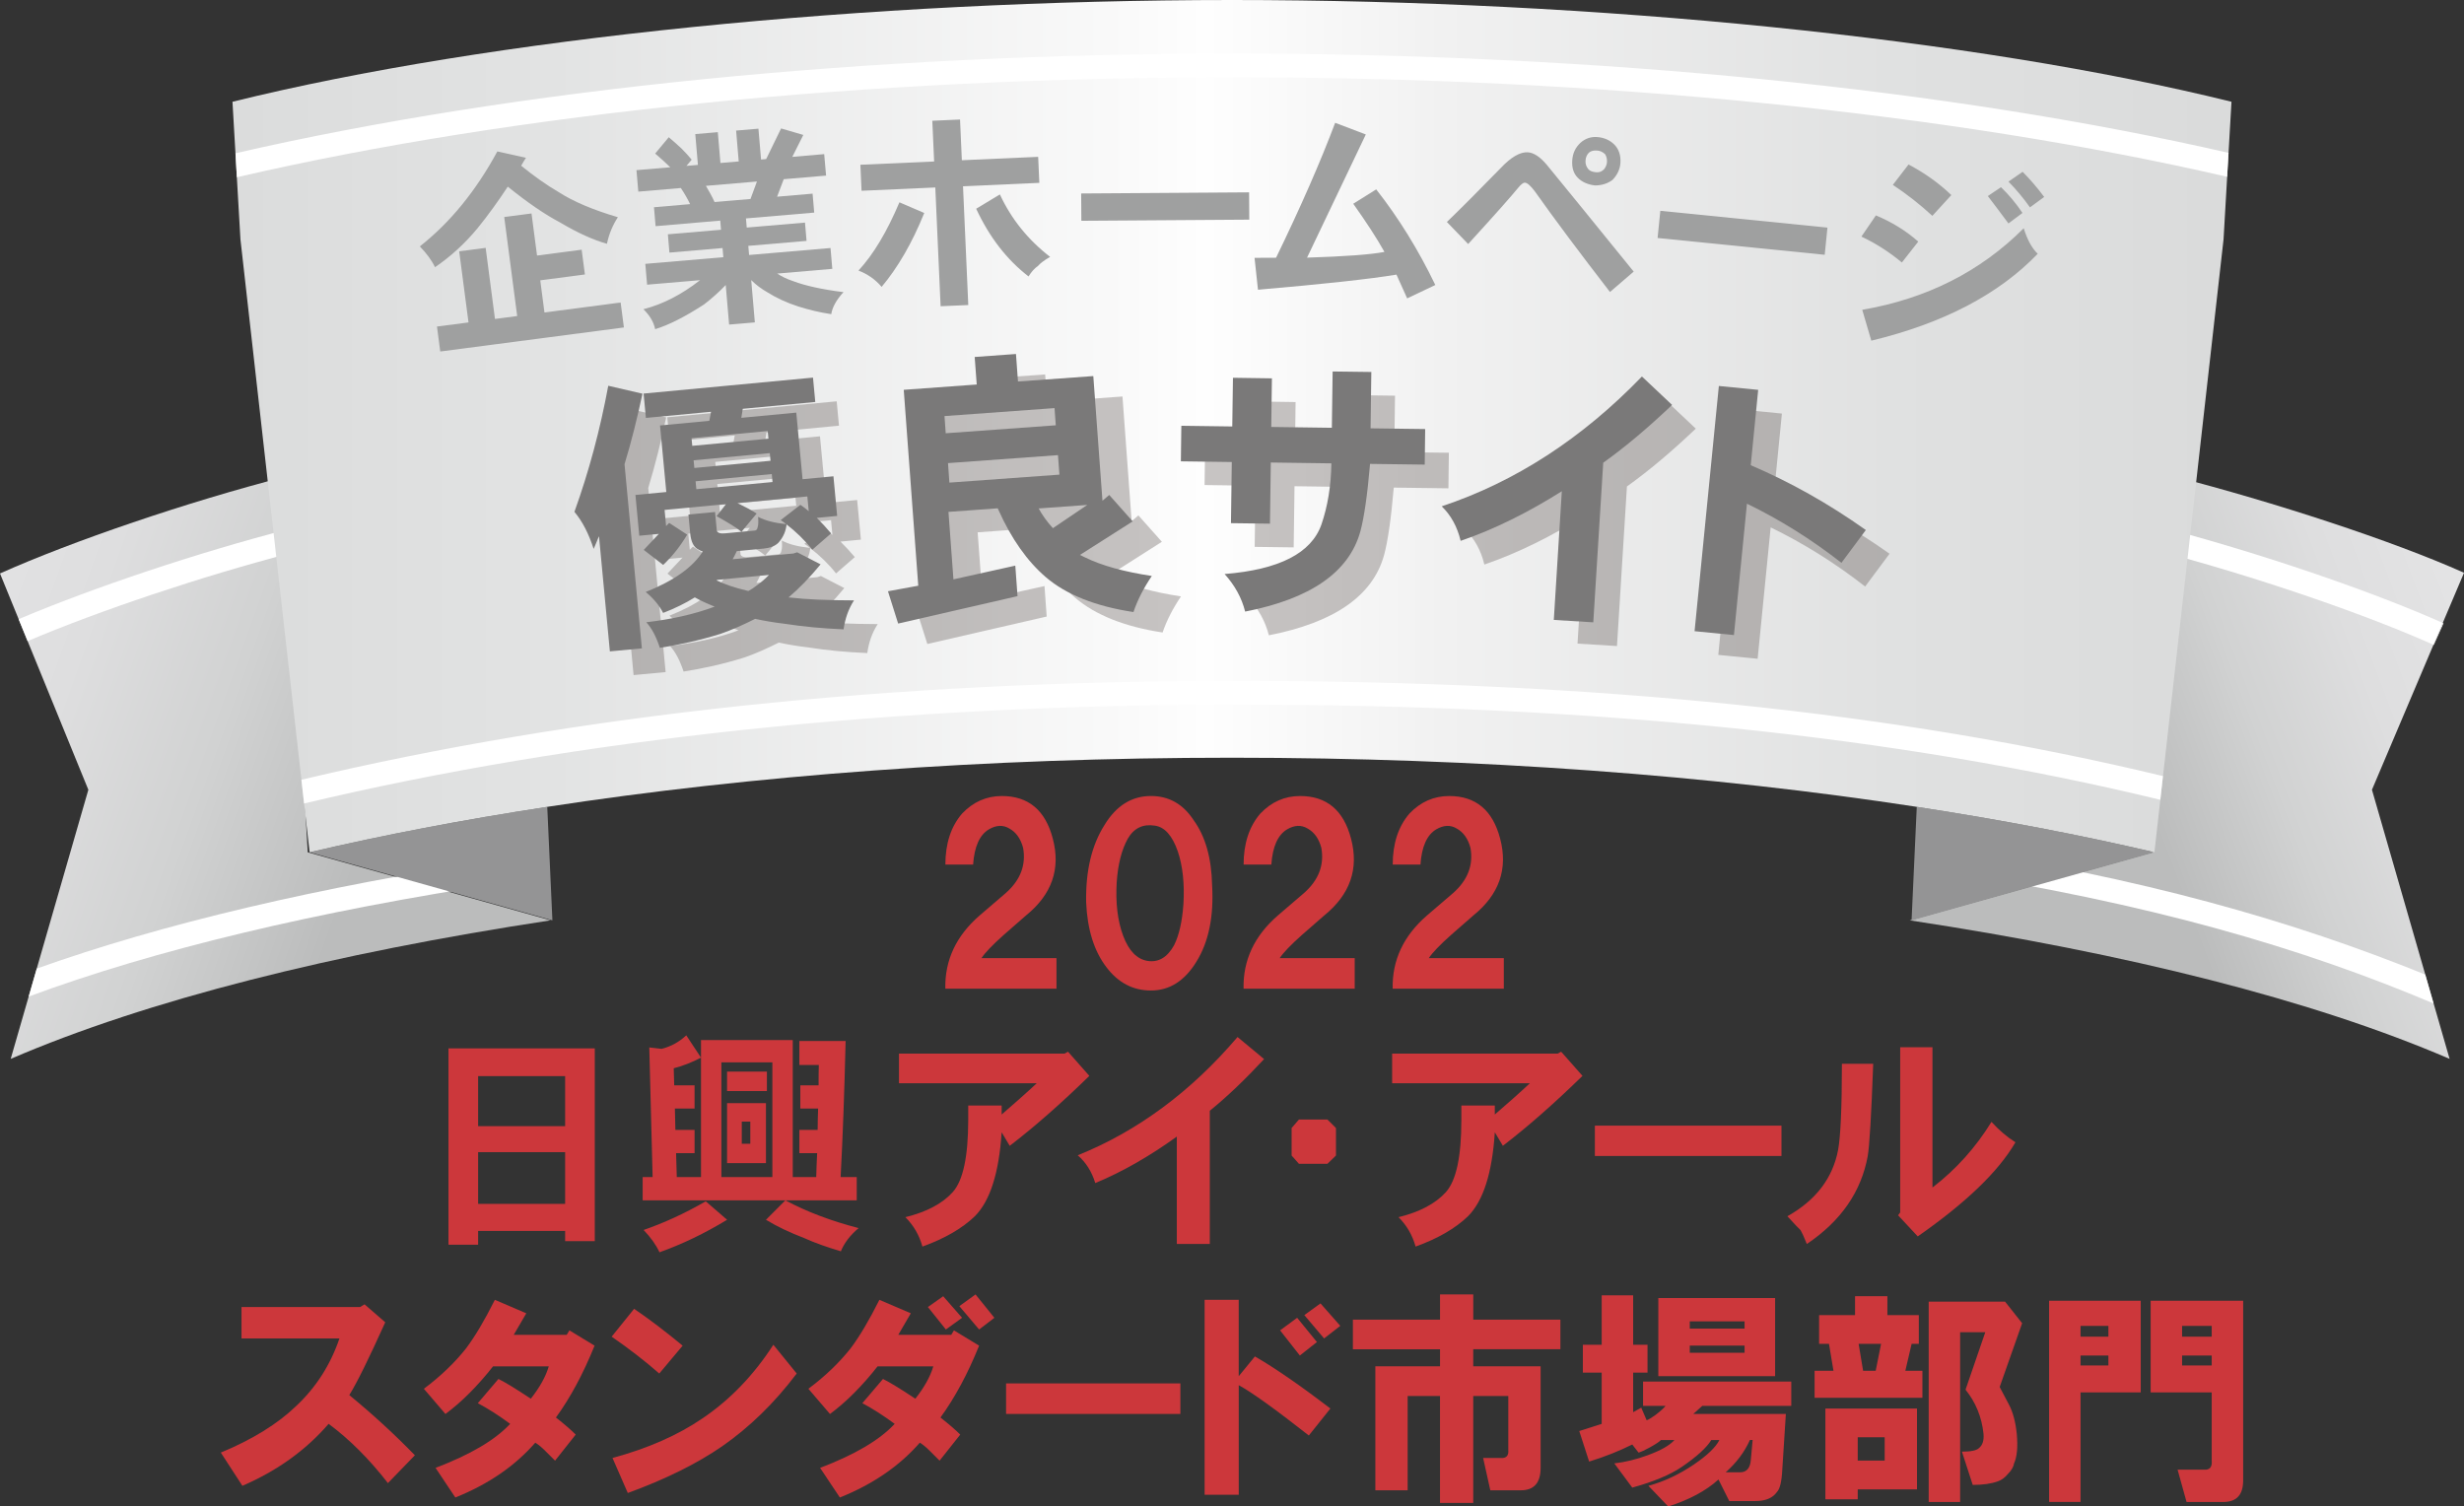 <?xml version="1.0" encoding="UTF-8"?><svg id="_レイヤー_2" xmlns="http://www.w3.org/2000/svg" xmlns:xlink="http://www.w3.org/1999/xlink" viewBox="0 0 103.921 63.536"><rect x="0" y="0" width="103.921" height="63.536" fill="#333333" stroke="none"/><defs><clipPath id="clippath"><path d="M0,24.186l3.726,9.123L.451,44.659c5.763-2.482,13.592-4.449,22.769-5.843l-10.241-2.87-.915-15.85c-4.176,1.076-9.01,2.724-12.064,4.09" style="fill:none;"/></clipPath><linearGradient id="linear-gradient" x1="-.028" y1="63.542" x2=".972" y2="63.542" gradientTransform="translate(1300.882 36.344) rotate(-90.001) scale(20.29 -20.29)" gradientUnits="userSpaceOnUse"><stop offset="0" stop-color="#bbbcbc"/><stop offset=".015" stop-color="#bcbdbd"/><stop offset=".359" stop-color="#d1d2d2"/><stop offset=".692" stop-color="#dededf"/><stop offset="1" stop-color="#e3e3e4"/></linearGradient><clipPath id="clippath-1"><rect width="103.921" height="63.536" style="fill:none;"/></clipPath><clipPath id="clippath-2"><path d="M90.784,35.946l-10.24,2.87c9.177,1.393,17.006,3.36,22.77,5.843l-3.275-11.35,3.883-9.152c-3.055-1.367-8.044-2.985-12.22-4.061l-.917,15.85Z" style="fill:none;"/></clipPath><linearGradient id="linear-gradient-2" x1="-.036" y1="63.56" x2=".964" y2="63.56" gradientTransform="translate(90.661 1003.006) scale(15.271 -15.271)" xlink:href="#linear-gradient"/><clipPath id="clippath-3"><rect width="103.921" height="63.536" style="fill:none;"/></clipPath><clipPath id="clippath-4"><path d="M9.805,4.292l.336,5.804,2.917,25.85c3.107-.73,6.463-1.372,10.023-1.917,8.626-1.325,18.452-2.072,28.879-2.072,10.428,0,20.254,.747,28.881,2.072,3.56,.545,6.914,1.188,10.023,1.917l2.916-25.85,.335-5.804C83.296,1.615,67.276,0,51.96,0,36.645,0,20.626,1.615,9.805,4.292" style="fill:none;"/></clipPath><linearGradient id="linear-gradient-3" x1=".001" y1="63.538" x2="1.001" y2="63.538" gradientTransform="translate(7.665 5489.646) scale(86.117 -86.117)" gradientUnits="userSpaceOnUse"><stop offset="0" stop-color="#dadbdb"/><stop offset=".177" stop-color="#e2e3e3"/><stop offset=".463" stop-color="#fafafa"/><stop offset=".5" stop-color="#fefefe"/><stop offset=".618" stop-color="#f1f1f1"/><stop offset=".839" stop-color="#e0e1e1"/><stop offset="1" stop-color="#dadbdb"/></linearGradient><clipPath id="clippath-5"><rect width="103.921" height="63.536" style="fill:none;"/></clipPath><clipPath id="clippath-6"><rect x="25.227" y="15.791" width="54.468" height="12.681" style="fill:none;"/></clipPath><clipPath id="clippath-7"><rect x="25.227" y="15.791" width="54.467" height="12.681" style="fill:none;"/></clipPath></defs><g id="_レイヤー_1-2"><g style="clip-path:url(#clippath);"><rect x="-3.878" y="17.294" width="30.976" height="30.167" transform="translate(-22.786 32.334) rotate(-70.201)" style="fill:url(#linear-gradient);"/></g><g style="clip-path:url(#clippath-1);"><path d="M21.205,36.225c-7.799,1.185-14.376,2.741-19.655,4.626l-.341,1.18c5.322-1.972,12.076-3.59,20.146-4.817l-.15-.988Z" style="fill:#fff;"/><path d="M12.193,22.343l-.008-.03c-3.838,.99-8.285,2.479-11.399,3.801l.378,.925c3.021-1.284,7.326-2.727,11.086-3.708l-.057-.988Z" style="fill:#fff;"/></g><g style="clip-path:url(#clippath-2);"><rect x="76.954" y="16.754" width="30.557" height="31.246" transform="translate(-5.489 34.736) rotate(-20.726)" style="fill:url(#linear-gradient-2);"/></g><g style="clip-path:url(#clippath-3);"><path d="M81.686,35.684l-.046,1.005c9.066,1.399,15.461,3.293,20.997,5.633l-.352-1.22c-5.548-2.243-11.794-4.066-20.6-5.418" style="fill:#fff;"/><path d="M102.649,27.199l.408-.913c-.012-.005-.023-.01-.034-.015l-.391,.921c.005,.002,.011,.004,.017,.007" style="fill:#fff;"/><path d="M103.023,26.271c-2.956-1.318-7.47-2.86-11.454-3.927l-.059,1.02c3.895,1.053,8.26,2.549,11.122,3.828l.391-.921Z" style="fill:#fff;"/><path d="M23.298,38.816l-.217-4.788c-3.56,.546-6.916,1.188-10.023,1.918l10.24,2.87Z" style="fill:#949495;"/><path d="M80.841,34.028l-.219,4.788,10.24-2.87c-3.107-.731-6.463-1.372-10.021-1.918" style="fill:#949495;"/></g><g style="clip-path:url(#clippath-4);"><rect x="9.805" width="84.309" height="35.946" style="fill:url(#linear-gradient-3);"/></g><g style="clip-path:url(#clippath-5);"><path d="M52.003,2.26c-15.374,0-30.287,1.494-42.071,4.204l.058,1.012c11.738-2.719,26.64-4.216,42.013-4.216,15.337,0,30.205,1.491,41.928,4.197l.059-1.01c-11.77-2.701-26.648-4.187-41.986-4.187" style="fill:#fff;"/><path d="M12.712,32.887l.113,1.001c11.42-2.726,24.966-4.171,39.247-4.171,15.132,0,27.901,1.315,39.04,4.015l.112-1c-11.188-2.699-23.995-4.015-39.152-4.015-14.517,0-27.746,1.408-39.36,4.17" style="fill:#fff;"/><path d="M22.182,6.655c-.075,.119-.142,.228-.201,.335,.539,.438,1.069,.814,1.589,1.117,.596,.385,1.423,.74,2.489,1.054-.226,.348-.377,.721-.461,1.122-.566-.162-1.23-.455-1.979-.902-.623-.327-1.361-.829-2.203-1.509-.424,.645-.855,1.237-1.285,1.766-.533,.641-1.125,1.182-1.783,1.631-.15-.307-.369-.596-.642-.877,1.276-1.003,2.363-2.334,3.27-4.005l1.206,.268Zm-1.699,3.799l.393,2.998,.937-.123-.547-4.176,1.151-.15,.233,1.775,1.882-.246,.137,1.044-1.883,.247,.177,1.356,3.213-.421,.138,1.053-7.746,1.014-.138-1.053,1.33-.173-.393-2.999,1.116-.146Z" style="fill:#9fa0a0;"/><path d="M30.274,5.574l.111,1.3,.771-.066-.11-1.301,.941-.08,.111,1.301,.215-.019,.63-1.292,.937,.274-.464,.925,1.345-.116,.079,.906-1.786,.152-.28,.738,1.497-.129,.069,.799-2.879,.246,.033,.385,2.457-.209,.066,.771-2.457,.21,.033,.385,3.434-.294,.076,.879-2.323,.199c.191,.128,.417,.235,.678,.321,.505,.192,1.213,.348,2.117,.462-.298,.323-.47,.635-.517,.928-.476-.068-.937-.182-1.392-.324-.483-.157-.915-.354-1.307-.601-.246-.142-.478-.312-.676-.511l.153,1.784-1.085,.092-.143-1.668c-.273,.286-.575,.556-.915,.819-.805,.521-1.488,.868-2.061,1.043-.061-.301-.23-.585-.496-.842,.814-.206,1.61-.616,2.389-1.225l-2.233,.19-.076-.878,3.291-.281-.033-.386-2.241,.192-.065-.772,2.241-.191-.032-.386-2.727,.234-.068-.798,1.524-.131c-.109-.226-.237-.449-.391-.68l-1.794,.153-.078-.906,1.426-.122c-.197-.19-.402-.381-.637-.578l.574-.689c.175,.147,.35,.304,.538,.478,.168,.166,.307,.325,.428,.469l-.221,.262,.484-.041-.111-1.3,.95-.081Zm1.379,2.818l.271-.737-2.152,.183c.127,.216,.255,.439,.365,.683l1.516-.129Z" style="fill:#9fa0a0;"/><path d="M37.183,12.099c-.266-.313-.591-.541-.976-.687,.635-.686,1.206-1.648,1.727-2.879l1.047,.45c-.511,1.265-1.113,2.301-1.798,3.116m3.433-4.243l.222,5.009-1.167,.051-.224-5.009-3.11,.139-.049-1.097,3.11-.138-.077-1.718,1.17-.052,.076,1.717,3.219-.143,.049,1.097-3.219,.144Zm3.159,3.363c-.14,.097-.269,.237-.396,.44-.914-.706-1.65-1.655-2.208-2.855l1-.604c.479,1.034,1.185,1.913,2.119,2.635-.246,.138-.421,.272-.515,.384" style="fill:#9fa0a0;"/><rect x="45.603" y="8.136" width="7.083" height="1.152" transform="translate(-.058 .333) rotate(-.388)" style="fill:#9fa0a0;"/><path d="M59.348,12.584l-.451-1.002c-1.139,.189-3.09,.4-5.841,.638l-.145-1.346,.908-.004c1.045-2.153,1.875-4.05,2.492-5.691l1.293,.492-2.478,5.195c1.603-.05,2.695-.13,3.264-.242-.326-.584-.77-1.262-1.316-2.031l.969-.606c.952,1.212,1.781,2.556,2.493,4.033l-1.187,.564Z" style="fill:#9fa0a0;"/><path d="M67.902,12.315c-1.287-1.665-2.346-3.082-3.16-4.232-.184-.245-.32-.371-.428-.378-.07-.005-.166,.071-.293,.226-.264,.326-.961,1.114-2.1,2.361l-.898-.93c.555-.534,1.312-1.291,2.273-2.277,.435-.461,.818-.681,1.141-.662,.252,.016,.521,.194,.807,.536,.621,.759,1.846,2.258,3.658,4.496l-1,.86Zm.107-4.728c-.197,.15-.447,.234-.744,.234-.305-.037-.551-.15-.721-.323-.178-.182-.254-.421-.234-.726,.018-.306,.133-.551,.352-.754,.191-.169,.422-.254,.682-.239,.307,.019,.56,.133,.749,.326,.184,.191,.269,.449,.25,.763-.017,.27-.13,.506-.333,.719m-.312-1.083c-.102-.096-.217-.148-.342-.155-.145-.01-.254,.019-.33,.079-.096,.084-.148,.207-.156,.35-.008,.126,.029,.247,.113,.35,.069,.085,.182,.128,.353,.139,.115,.008,.227-.032,.322-.134,.07-.095,.111-.192,.117-.3,.008-.125-.021-.235-.078-.329" style="fill:#9fa0a0;"/><rect x="72.916" y="6.276" width="1.152" height="7.084" transform="translate(56.373 81.96) rotate(-84.26)" style="fill:#9fa0a0;"/><path d="M80.213,11.071c-.527-.44-1.094-.804-1.707-1.093l.611-.893c.67,.279,1.272,.648,1.787,1.105l-.691,.881Zm-1.289,3.297l-.383-1.302c2.703-.463,4.979-1.605,6.811-3.44,.148,.476,.342,.841,.59,1.077-1.64,1.708-3.982,2.933-7.018,3.665m2.574-5.265c-.514-.474-1.068-.911-1.666-1.306l.662-.86c.693,.366,1.293,.798,1.805,1.29l-.801,.876Zm3.209,.32c-.373-.5-.662-.887-.869-1.154l.555-.374c.336,.322,.637,.684,.906,1.086l-.592,.442Zm.908-.677c-.271-.385-.574-.747-.906-1.087l.596-.413c.318,.318,.622,.672,.91,1.06l-.6,.44Z" style="fill:#9fa0a0;"/><path d="M20.165,51.916v.58h-1.25v-8.28h6.17v8.13h-1.25v-.43h-3.67Zm0-4.42h3.67v-2.11h-3.67v2.11Zm0,3.278h3.67v-2.181h-3.67v2.181Z" style="fill:#cc373b;"/><path d="M29.565,44.606c-.38,.199-.76,.35-1.15,.449l.02,.72h.859v.979h-.83l.021,.9h.809v.981h-.779l.029,1.01h1.021v-5.779h3.87v5.779h.99c.01-.329,.019-.671,.039-1.01h-.75v-.981h.771c0-.289,.01-.589,.02-.9h-.75v-.979h.77c0-.279,0-.56,.009-.859h-.82v-1.011h1.951c-.051,2.15-.121,4.061-.211,5.74h.68v.98h-9.029v-.98h.42l-.141-5.469,.52,.06c.401-.101,.741-.291,1.04-.57l.621,.94Zm1.1,6.839c-.94,.571-1.89,1.029-2.85,1.371-.15-.32-.371-.63-.67-.941,.84-.29,1.719-.689,2.62-1.209l.9,.779Zm-.24-1.8h2.15v-4.84h-2.15v4.84Zm1.92-3.629h-1.68v-.819h1.68v.819Zm-.04,3.039h-1.64v-2.528h1.64v2.528Zm-.66-1.75h-.36v.933h.36v-.933Zm4.569,4.49c-.359,.3-.609,.631-.75,.98-.6-.18-1.109-.359-1.549-.56-.6-.23-1.131-.479-1.61-.77l.819-.82c.901,.481,1.931,.871,3.09,1.171" style="fill:#cc373b;"/><path d="M42.585,48.325l-.34-.57c-.111,1.72-.49,2.9-1.131,3.541-.529,.51-1.269,.94-2.21,1.279-.139-.5-.38-.898-.719-1.24,.9-.219,1.57-.58,2-1.06,.429-.479,.65-1.489,.65-3.029v-.621h1.41v.38c.52-.449,1.02-.889,1.48-1.318h-5.81v-1.25h6.98l.149-.08,.9,1.019c-1.21,1.181-2.33,2.161-3.359,2.95" style="fill:#cc373b;"/><path d="M51.024,46.846v5.62h-1.391v-4.529c-1.138,.818-2.279,1.48-3.439,1.959-.15-.49-.4-.879-.74-1.171,2.53-1.019,4.78-2.688,6.74-4.988l1.12,.93c-.79,.851-1.55,1.58-2.29,2.18" style="fill:#cc373b;"/><polygon points="55.984 49.085 54.784 49.085 54.475 48.736 54.475 47.575 54.784 47.216 55.984 47.216 56.345 47.575 56.345 48.736 55.984 49.085" style="fill:#cc373b;"/><path d="M63.385,48.325l-.34-.57c-.11,1.72-.49,2.9-1.131,3.541-.529,.51-1.27,.94-2.21,1.279-.14-.5-.38-.898-.72-1.24,.9-.219,1.57-.58,2-1.06,.43-.479,.65-1.489,.65-3.029v-.621h1.41v.38c.52-.449,1.02-.889,1.48-1.318h-5.81v-1.25h6.979l.15-.08,.899,1.019c-1.21,1.181-2.33,2.161-3.359,2.95" style="fill:#cc373b;"/><rect x="67.265" y="47.475" width="7.87" height="1.279" style="fill:#cc373b;"/><path d="M78.774,48.755c-.28,1.521-1.14,2.75-2.57,3.711-.109-.279-.199-.47-.27-.591-.05-.04-.231-.23-.55-.579,1.199-.671,1.91-1.601,2.14-2.8,.1-.54,.16-1.75,.16-3.63h1.32c-.08,2.189-.16,3.49-.231,3.889m2.11,3.391l-.83-.891,.09-.119v-6.969h1.36v5.918c.989-.76,1.819-1.68,2.489-2.769,.32,.352,.661,.641,1.011,.861-.721,1.24-2.1,2.56-4.12,3.969" style="fill:#cc373b;"/><g style="opacity:.25;"><g style="clip-path:url(#clippath-6);"><g style="clip-path:url(#clippath-7);"><path d="M28.096,17.604c-.217,1.021-.462,2.008-.756,2.976l.733,7.766-1.351,.126-.458-4.861c-.079,.188-.146,.363-.226,.539-.205-.631-.471-1.16-.811-1.562,.611-1.698,1.084-3.466,1.428-5.318l1.441,.334Zm7.192-.678l.097,1.028-3.058,.288-.061,.379,2.318-.219,.264,2.809,1.303-.123,.158,1.671-.861,.083c.213,.209,.414,.429,.604,.654l-.791,.688c-.328-.415-.698-.766-1.089-1.067-.023,.267-.13,.531-.337,.767-.143,.146-.352,.227-.639,.254l-1.123,.106c-.061,.127-.11,.24-.172,.342l2.568-.243,.152-.05,.988,.509c-.466,.563-.915,1.027-1.351,1.394,.012-.001,.037,.009,.061,.005,.683,.08,1.578,.116,2.699,.12-.231,.358-.375,.759-.439,1.222-.883-.037-1.711-.115-2.481-.237-.451-.052-.868-.122-1.25-.206-.494,.25-.98,.466-1.459,.632-.889,.276-1.752,.465-2.559,.59-.154-.467-.345-.835-.572-1.078,1.061-.125,2.018-.335,2.879-.658h.012c-.301-.118-.59-.247-.845-.391-.387,.24-.836,.464-1.337,.655-.162-.321-.406-.612-.733-.883,1.185-.473,1.987-1.041,2.406-1.709-.061-.017-.126-.047-.177-.079-.201-.09-.318-.32-.353-.691l-.074-.787,1.123-.108,.074,.79c.032,.092,.145,.13,.348,.111l1.254-.118c.06-.005,.104-.046,.119-.143,.028-.087,.039-.232,.019-.436,.305,.164,.699,.259,1.187,.31-.079-.064-.156-.117-.234-.172l.831-.643c.129,.084,.247,.18,.351,.267l-.059-.621-2.951,.279c.355,.171,.621,.314,.814,.442l-.638,.77c-.21-.173-.568-.391-1.051-.66l.399-.507-2.594,.244,.064,.681,.133-.133,.758,.495c-.271,.459-.604,.889-1.014,1.277l-.818-.634,.635-.675-.824,.078-.163-1.72,1.303-.123-.265-2.807,2.08-.197,.072-.381-2.748,.26-.098-1.028,7.145-.673Zm-1.878,2.575l-.031-.322-3.213,.303,.03,.322,3.214-.303Zm.088,.932l-.031-.322-3.213,.302,.03,.324,3.214-.304Zm.085,.897l-.033-.336-3.213,.304,.031,.334,3.215-.302Zm-1.1,4.575c.025,.009,.062,.018,.086,.017,.115-.06,.217-.129,.307-.2,.214-.151,.404-.314,.557-.474l-2.186,.207c-.01,.013-.022,.025-.022,.025,.354,.172,.778,.313,1.258,.425" style="fill:#231815;"/><path d="M58.783,20.565c-.114,1.343-.259,2.301-.41,2.851-.479,1.721-2.103,2.838-4.858,3.378-.148-.59-.441-1.111-.866-1.584,2.294-.185,3.659-.875,4.084-2.092,.263-.765,.406-1.627,.419-2.576l-2.555-.035-.035,2.579-1.645-.021,.035-2.579-2.148-.029,.02-1.5,2.148,.029,.028-2.053,1.643,.024-.028,2.05,2.556,.035,.033-2.375,1.632,.021-.032,2.377,2.303,.03-.019,1.5-2.305-.03Z" style="fill:#231815;"/><path d="M68.617,20.517l-.419,6.73-1.665-.102,.338-5.427c-1.427,.899-2.842,1.603-4.267,2.092-.143-.598-.413-1.084-.799-1.456,3.106-1.033,5.926-2.866,8.444-5.475l1.272,1.199c-1.009,.959-1.975,1.776-2.905,2.439" style="fill:#231815;"/><path d="M78.664,24.737c-1.276-.996-2.604-1.825-3.985-2.494l-.549,5.541-1.66-.163,1.024-10.342,1.659,.163-.314,3.178c1.654,.707,3.277,1.615,4.854,2.734l-1.029,1.383Z" style="fill:#231815;"/><path d="M46.779,24.266s1.995-1.27,2.224-1.416c-.156-.176-.857-.964-.99-1.113-.044,.036-.285,.244-.285,.244,0,0-.369-5.011-.387-5.259-.241,.018-3.175,.231-3.175,.231,0,0-.071-.957-.086-1.162-.213,.016-1.529,.111-1.742,.126,.015,.206,.086,1.161,.086,1.161,0,0-2.838,.207-3.077,.225,.017,.252,.611,8.261,.611,8.261,0,0-1.049,.192-1.278,.234,.068,.218,.375,1.183,.431,1.362,.221-.051,4.83-1.11,5.034-1.157-.011-.172-.078-1.059-.093-1.286-.263,.059-2.609,.579-2.609,.579l-.21-2.845,2.077-.152,.039,.083c.538,1.203,1.209,2.152,1.993,2.824,.869,.743,2.118,1.232,3.692,1.469,.172-.513,.439-1.022,.775-1.522-1.146-.173-2.105-.432-2.822-.785l-.208-.102Zm-5.715-5.857l4.641-.337,.055,.726-4.641,.336-.055-.725Zm.209,2.807l-.061-.822,4.639-.337,.062,.822-4.64,.337Zm3.764,1.089l2.05-.148-1.449,.98c-.25-.274-.452-.552-.601-.832" style="fill:#231815;"/></g></g></g><path d="M27.096,16.604c-.217,1.021-.462,2.008-.756,2.976l.732,7.766-1.35,.126-.459-4.861c-.078,.187-.146,.363-.225,.539-.205-.633-.472-1.162-.811-1.562,.611-1.698,1.084-3.466,1.427-5.318l1.442,.334Zm7.193-.678l.096,1.028-3.058,.288-.061,.38,2.318-.22,.265,2.809,1.302-.123,.157,1.671-.859,.083c.212,.209,.414,.429,.603,.654l-.791,.688c-.328-.414-.699-.766-1.088-1.067-.023,.267-.13,.531-.337,.767-.143,.146-.353,.227-.639,.254l-1.123,.106c-.061,.127-.112,.24-.174,.342l2.568-.243,.153-.05,.988,.509c-.465,.563-.916,1.028-1.352,1.394,.013-.001,.038,.009,.062,.005,.683,.082,1.577,.117,2.699,.12-.231,.358-.374,.759-.439,1.222-.884-.037-1.71-.115-2.482-.235-.451-.054-.867-.124-1.248-.208-.495,.25-.981,.466-1.46,.632-.889,.276-1.752,.465-2.559,.59-.153-.467-.344-.835-.573-1.078,1.062-.125,2.018-.335,2.879-.658h.012c-.299-.118-.589-.247-.844-.391-.386,.24-.836,.464-1.336,.655-.163-.321-.408-.612-.734-.883,1.185-.473,1.986-1.041,2.406-1.709-.062-.017-.125-.047-.176-.079-.201-.09-.32-.32-.355-.691l-.074-.787,1.123-.108,.074,.79c.033,.092,.146,.13,.349,.111l1.255-.118c.058-.004,.103-.046,.119-.143,.027-.087,.037-.232,.018-.436,.305,.164,.7,.259,1.187,.31-.078-.064-.156-.117-.234-.172l.831-.643c.129,.084,.247,.18,.352,.267l-.059-.621-2.951,.279c.354,.171,.62,.314,.813,.442l-.639,.77c-.209-.173-.566-.391-1.051-.66l.399-.507-2.592,.244,.064,.681,.131-.133,.758,.495c-.27,.459-.603,.889-1.012,1.277l-.819-.634,.636-.675-.825,.078-.162-1.72,1.302-.124-.265-2.806,2.079-.197,.073-.381-2.748,.259-.097-1.027,7.145-.673Zm-1.879,2.575l-.031-.322-3.213,.303,.031,.322,3.213-.303Zm.088,.932l-.031-.322-3.213,.302,.03,.324,3.214-.304Zm.084,.897l-.032-.336-3.213,.304,.032,.334,3.213-.302Zm-1.099,4.575c.024,.009,.062,.018,.086,.017,.114-.06,.217-.129,.307-.2,.213-.151,.404-.314,.557-.474l-2.185,.207c-.012,.013-.022,.025-.022,.025,.354,.172,.776,.313,1.257,.425" style="fill:#7a7979;"/><path d="M57.783,19.565c-.114,1.343-.259,2.301-.41,2.851-.479,1.721-2.103,2.838-4.858,3.378-.148-.59-.441-1.111-.866-1.584,2.294-.185,3.659-.875,4.084-2.092,.263-.765,.406-1.627,.419-2.576l-2.555-.035-.035,2.579-1.645-.021,.035-2.579-2.148-.029,.02-1.5,2.148,.029,.029-2.053,1.643,.024-.028,2.05,2.556,.035,.033-2.375,1.632,.021-.032,2.377,2.303,.03-.019,1.5-2.305-.03Z" style="fill:#7a7979;"/><path d="M67.617,19.517l-.419,6.73-1.665-.102,.338-5.427c-1.427,.899-2.842,1.604-4.267,2.092-.143-.598-.413-1.084-.799-1.456,3.106-1.033,5.926-2.866,8.444-5.475l1.272,1.199c-1.009,.959-1.975,1.776-2.905,2.439" style="fill:#7a7979;"/><path d="M77.664,23.737c-1.276-.996-2.604-1.825-3.985-2.494l-.549,5.541-1.66-.163,1.024-10.342,1.659,.163-.314,3.178c1.654,.707,3.277,1.615,4.854,2.734l-1.029,1.383Z" style="fill:#7a7979;"/><path d="M45.548,23.404s1.996-1.269,2.225-1.415c-.156-.177-.858-.964-.991-1.114-.043,.037-.285,.245-.285,.245,0,0-.368-5.012-.386-5.259-.241,.018-3.177,.229-3.177,.229,0,0-.069-.955-.085-1.16-.212,.015-1.529,.112-1.741,.126,.015,.206,.086,1.161,.086,1.161,0,0-2.838,.207-3.078,.224,.018,.254,.612,8.262,.612,8.262,0,0-1.049,.192-1.278,.234,.068,.218,.375,1.183,.43,1.362,.221-.05,4.832-1.11,5.035-1.156-.011-.173-.077-1.06-.094-1.287-.261,.059-2.609,.579-2.609,.579l-.21-2.846,2.078-.151,.038,.083c.538,1.203,1.209,2.152,1.994,2.824,.868,.743,2.117,1.231,3.693,1.468,.171-.512,.436-1.021,.774-1.521-1.147-.174-2.106-.432-2.821-.785l-.21-.103Zm-5.713-5.856l4.641-.336,.052,.725-4.641,.336-.052-.725Zm.206,2.806l-.058-.822,4.638-.337,.061,.823-4.641,.336Zm3.765,1.09l2.05-.148-1.449,.98c-.248-.274-.451-.552-.601-.832" style="fill:#7a7979;"/></g><rect width="103.921" height="63.536" style="fill:none;"/><g><path d="M39.872,36.463c0-.885,.234-1.602,.703-2.148,.469-.494,1.028-.742,1.68-.742,1.119,0,1.836,.6,2.148,1.797,.338,1.276-.039,2.357-1.133,3.242l-.938,.82c-.469,.417-.781,.742-.938,.977h3.164v1.289h-4.688c-.026-1.197,.455-2.227,1.445-3.086l1.094-.938c.625-.547,.872-1.185,.742-1.914-.104-.391-.3-.664-.586-.82-.261-.156-.547-.143-.859,.039-.391,.234-.612,.729-.664,1.484h-1.172Z" style="fill:#cd383b;"/><path d="M45.809,38.064c-.026-1.328,.234-2.422,.781-3.281,.494-.807,1.146-1.211,1.953-1.211,.755,0,1.354,.339,1.797,1.016,.494,.678,.755,1.589,.781,2.734,.078,1.328-.144,2.409-.664,3.242-.495,.807-1.133,1.211-1.914,1.211-.756,0-1.381-.326-1.875-.977-.521-.677-.808-1.588-.859-2.734Zm2.578,2.461c.469,.078,.846-.143,1.133-.664,.208-.416,.338-.989,.391-1.719,.052-.859-.026-1.602-.234-2.227-.234-.677-.561-1.041-.977-1.094-.495-.078-.873,.104-1.133,.547-.261,.469-.417,1.081-.469,1.836-.053,.886,.039,1.641,.273,2.266s.572,.977,1.016,1.055Z" style="fill:#cd383b;"/><path d="M52.45,36.463c0-.885,.234-1.602,.703-2.148,.469-.494,1.028-.742,1.68-.742,1.119,0,1.836,.6,2.148,1.797,.338,1.276-.039,2.357-1.133,3.242l-.938,.82c-.469,.417-.781,.742-.938,.977h3.164v1.289h-4.688c-.026-1.197,.455-2.227,1.445-3.086l1.094-.938c.625-.547,.872-1.185,.742-1.914-.104-.391-.3-.664-.586-.82-.261-.156-.547-.143-.859,.039-.391,.234-.612,.729-.664,1.484h-1.172Z" style="fill:#cd383b;"/><path d="M58.739,36.463c0-.885,.234-1.602,.703-2.148,.469-.494,1.028-.742,1.68-.742,1.119,0,1.836,.6,2.148,1.797,.338,1.276-.039,2.357-1.133,3.242l-.938,.82c-.469,.417-.781,.742-.938,.977h3.164v1.289h-4.688c-.026-1.197,.455-2.227,1.445-3.086l1.094-.938c.625-.547,.872-1.185,.742-1.914-.104-.391-.3-.664-.586-.82-.261-.156-.547-.143-.859,.039-.391,.234-.612,.729-.664,1.484h-1.172Z" style="fill:#cd383b;"/></g><g><path d="M9.314,61.263c1.339-.555,2.4-1.212,3.184-1.97,.833-.783,1.439-1.73,1.818-2.842h-4.13v-1.326h5.001l.189-.114,.872,.758c-.683,1.516-1.188,2.539-1.516,3.069,.985,.809,1.907,1.654,2.766,2.539l-1.137,1.174c-.783-1.01-1.616-1.843-2.501-2.5-.96,1.111-2.173,1.983-3.637,2.614l-.91-1.402Z" style="fill:#cc373b;"/><path d="M17.878,58.572c.707-.53,1.301-1.099,1.78-1.705,.379-.505,.783-1.187,1.213-2.046l1.326,.568c-.102,.177-.278,.48-.53,.909h2.235l.113-.189,1.062,.645c-.48,1.188-1.023,2.197-1.63,3.031,.354,.278,.632,.518,.834,.72l-.871,1.099c-.152-.151-.291-.29-.417-.416-.151-.152-.291-.266-.417-.342-.859,.985-1.983,1.756-3.372,2.312l-.834-1.25c1.465-.556,2.514-1.175,3.146-1.856-.48-.354-.936-.645-1.364-.872l.871-1.022c.304,.151,.758,.43,1.364,.833,.379-.479,.631-.934,.758-1.364h-2.35c-.657,.834-1.326,1.504-2.008,2.009l-.909-1.062Z" style="fill:#cc373b;"/><path d="M25.797,56.375l.947-1.175c.632,.43,1.313,.947,2.047,1.554l-.985,1.175c-.606-.53-1.276-1.048-2.009-1.554Zm.038,5.115c1.49-.403,2.753-.96,3.789-1.667,1.162-.783,2.16-1.819,2.993-3.107l.985,1.213c-.935,1.237-1.983,2.261-3.145,3.069-1.062,.732-2.388,1.389-3.979,1.97l-.645-1.478Z" style="fill:#cc373b;"/><path d="M34.096,58.572c.707-.53,1.301-1.099,1.78-1.705,.379-.505,.783-1.187,1.213-2.046l1.326,.568c-.102,.177-.278,.48-.53,.909h2.235l.113-.189,1.062,.645c-.48,1.188-1.023,2.197-1.63,3.031,.354,.278,.632,.518,.834,.72l-.871,1.099c-.152-.151-.291-.29-.417-.416-.151-.152-.291-.266-.417-.342-.859,.985-1.983,1.756-3.372,2.312l-.834-1.25c1.465-.556,2.514-1.175,3.146-1.856-.48-.354-.936-.645-1.364-.872l.871-1.022c.304,.151,.758,.43,1.364,.833,.379-.479,.631-.934,.758-1.364h-2.35c-.657,.834-1.326,1.504-2.008,2.009l-.909-1.062Zm5.039-3.447l.645-.455,.796,.909-.683,.493-.758-.947Zm1.326-.038l.683-.493,.795,.985-.644,.493-.834-.985Z" style="fill:#cc373b;"/><path d="M42.432,58.346h7.351v1.288h-7.351v-1.288Z" style="fill:#cc373b;"/><path d="M50.805,54.821h1.439v3.221l.683-.833c.833,.479,1.895,1.212,3.183,2.197l-.909,1.137c-1.415-1.111-2.4-1.818-2.956-2.122v4.623h-1.439v-8.223Zm3.183,1.288l.72-.53,.834,1.023-.72,.568-.834-1.062Zm1.023-.644l.682-.493,.834,.947-.683,.531-.833-.985Z" style="fill:#cc373b;"/><path d="M65.81,56.905h-3.675v.72h2.842v4.282c0,.631-.278,.947-.834,.947h-1.288l-.303-1.364h.72c.252,.025,.365-.088,.341-.341v-2.273h-1.478v4.509h-1.402v-4.509h-1.364v3.979h-1.363v-5.229h2.728v-.72h-3.675v-1.25h3.675v-1.062h1.402v1.062h3.675v1.25Z" style="fill:#cc373b;"/><path d="M69.296,58.269h6.252v1.023h-3.751l-.379,.341h3.902l-.151,2.349c-.025,.506-.101,.821-.228,.947-.177,.253-.479,.379-.909,.379h-1.099l-.455-.909c-.53,.479-1.237,.858-2.121,1.137l-.834-.871c.656-.177,1.301-.479,1.933-.909,.555-.379,.909-.721,1.061-1.023h-.341c-.202,.328-.619,.707-1.25,1.137-.48,.328-1.175,.619-2.084,.871l-.758-1.022c.454-.051,.922-.164,1.401-.341,.556-.202,.935-.417,1.137-.645h-.568c-.075,.076-.228,.177-.454,.303-.228,.127-.393,.203-.493,.228l-.265-.341c-.557,.278-1.162,.518-1.819,.72l-.417-1.288,.947-.303v-2.16h-.795v-1.175h.795v-2.084h1.326v2.084h.606v1.175h-.606v1.667l.342-.189,.227,.53c.076-.024,.202-.101,.379-.227,.228-.177,.366-.304,.417-.379h-.947v-1.023Zm.645-.228v-3.296h4.926v3.296h-4.926Zm1.326-2.008h2.312v-.304h-2.312v.304Zm0,1.022h2.312v-.303h-2.312v.303Zm1.516,5.04h.606c.277,0,.429-.177,.454-.53l.076-.834h-.114c-.227,.506-.568,.96-1.022,1.364Z" style="fill:#cc373b;"/><path d="M76.532,58.951v-1.137h.796l-.189-1.137h-.417v-1.212h1.516v-.796h1.364v.796h1.326v1.212h-.303l-.266,1.137h.72v1.137h-4.547Zm.455,.455h3.864v3.41h-2.5v.417h-1.364v-3.827Zm1.364,2.197h1.137v-.984h-1.137v.984Zm.227-3.789h.531l.227-1.137h-.947l.189,1.137Zm4.623,4.812l-.455-1.402c.379,0,.619-.05,.721-.151,.151-.126,.214-.328,.189-.606-.076-.706-.329-1.326-.758-1.856l.833-2.425h-1.061v7.161h-1.326v-8.449h3.221l.72,.909-.947,2.69,.379,.72c.177,.328,.29,.745,.341,1.25,.051,.557,.013,.973-.113,1.251-.025,.151-.114,.303-.266,.454-.127,.152-.265,.253-.417,.304-.278,.101-.631,.151-1.061,.151Z" style="fill:#cc373b;"/><path d="M86.422,54.859h3.865v3.865h-2.539v4.622h-1.326v-8.487Zm1.326,1.516h1.175v-.455h-1.175v.455Zm0,1.213h1.175v-.417h-1.175v.417Zm4.472,5.759l-.379-1.364h1.099c.252,.025,.365-.101,.341-.379v-2.879h-2.576v-3.865h3.902v7.578c0,.606-.278,.909-.834,.909h-1.553Zm-.189-6.972h1.25v-.455h-1.25v.455Zm0,1.213h1.25v-.417h-1.25v.417Z" style="fill:#cc373b;"/></g></g></svg>
